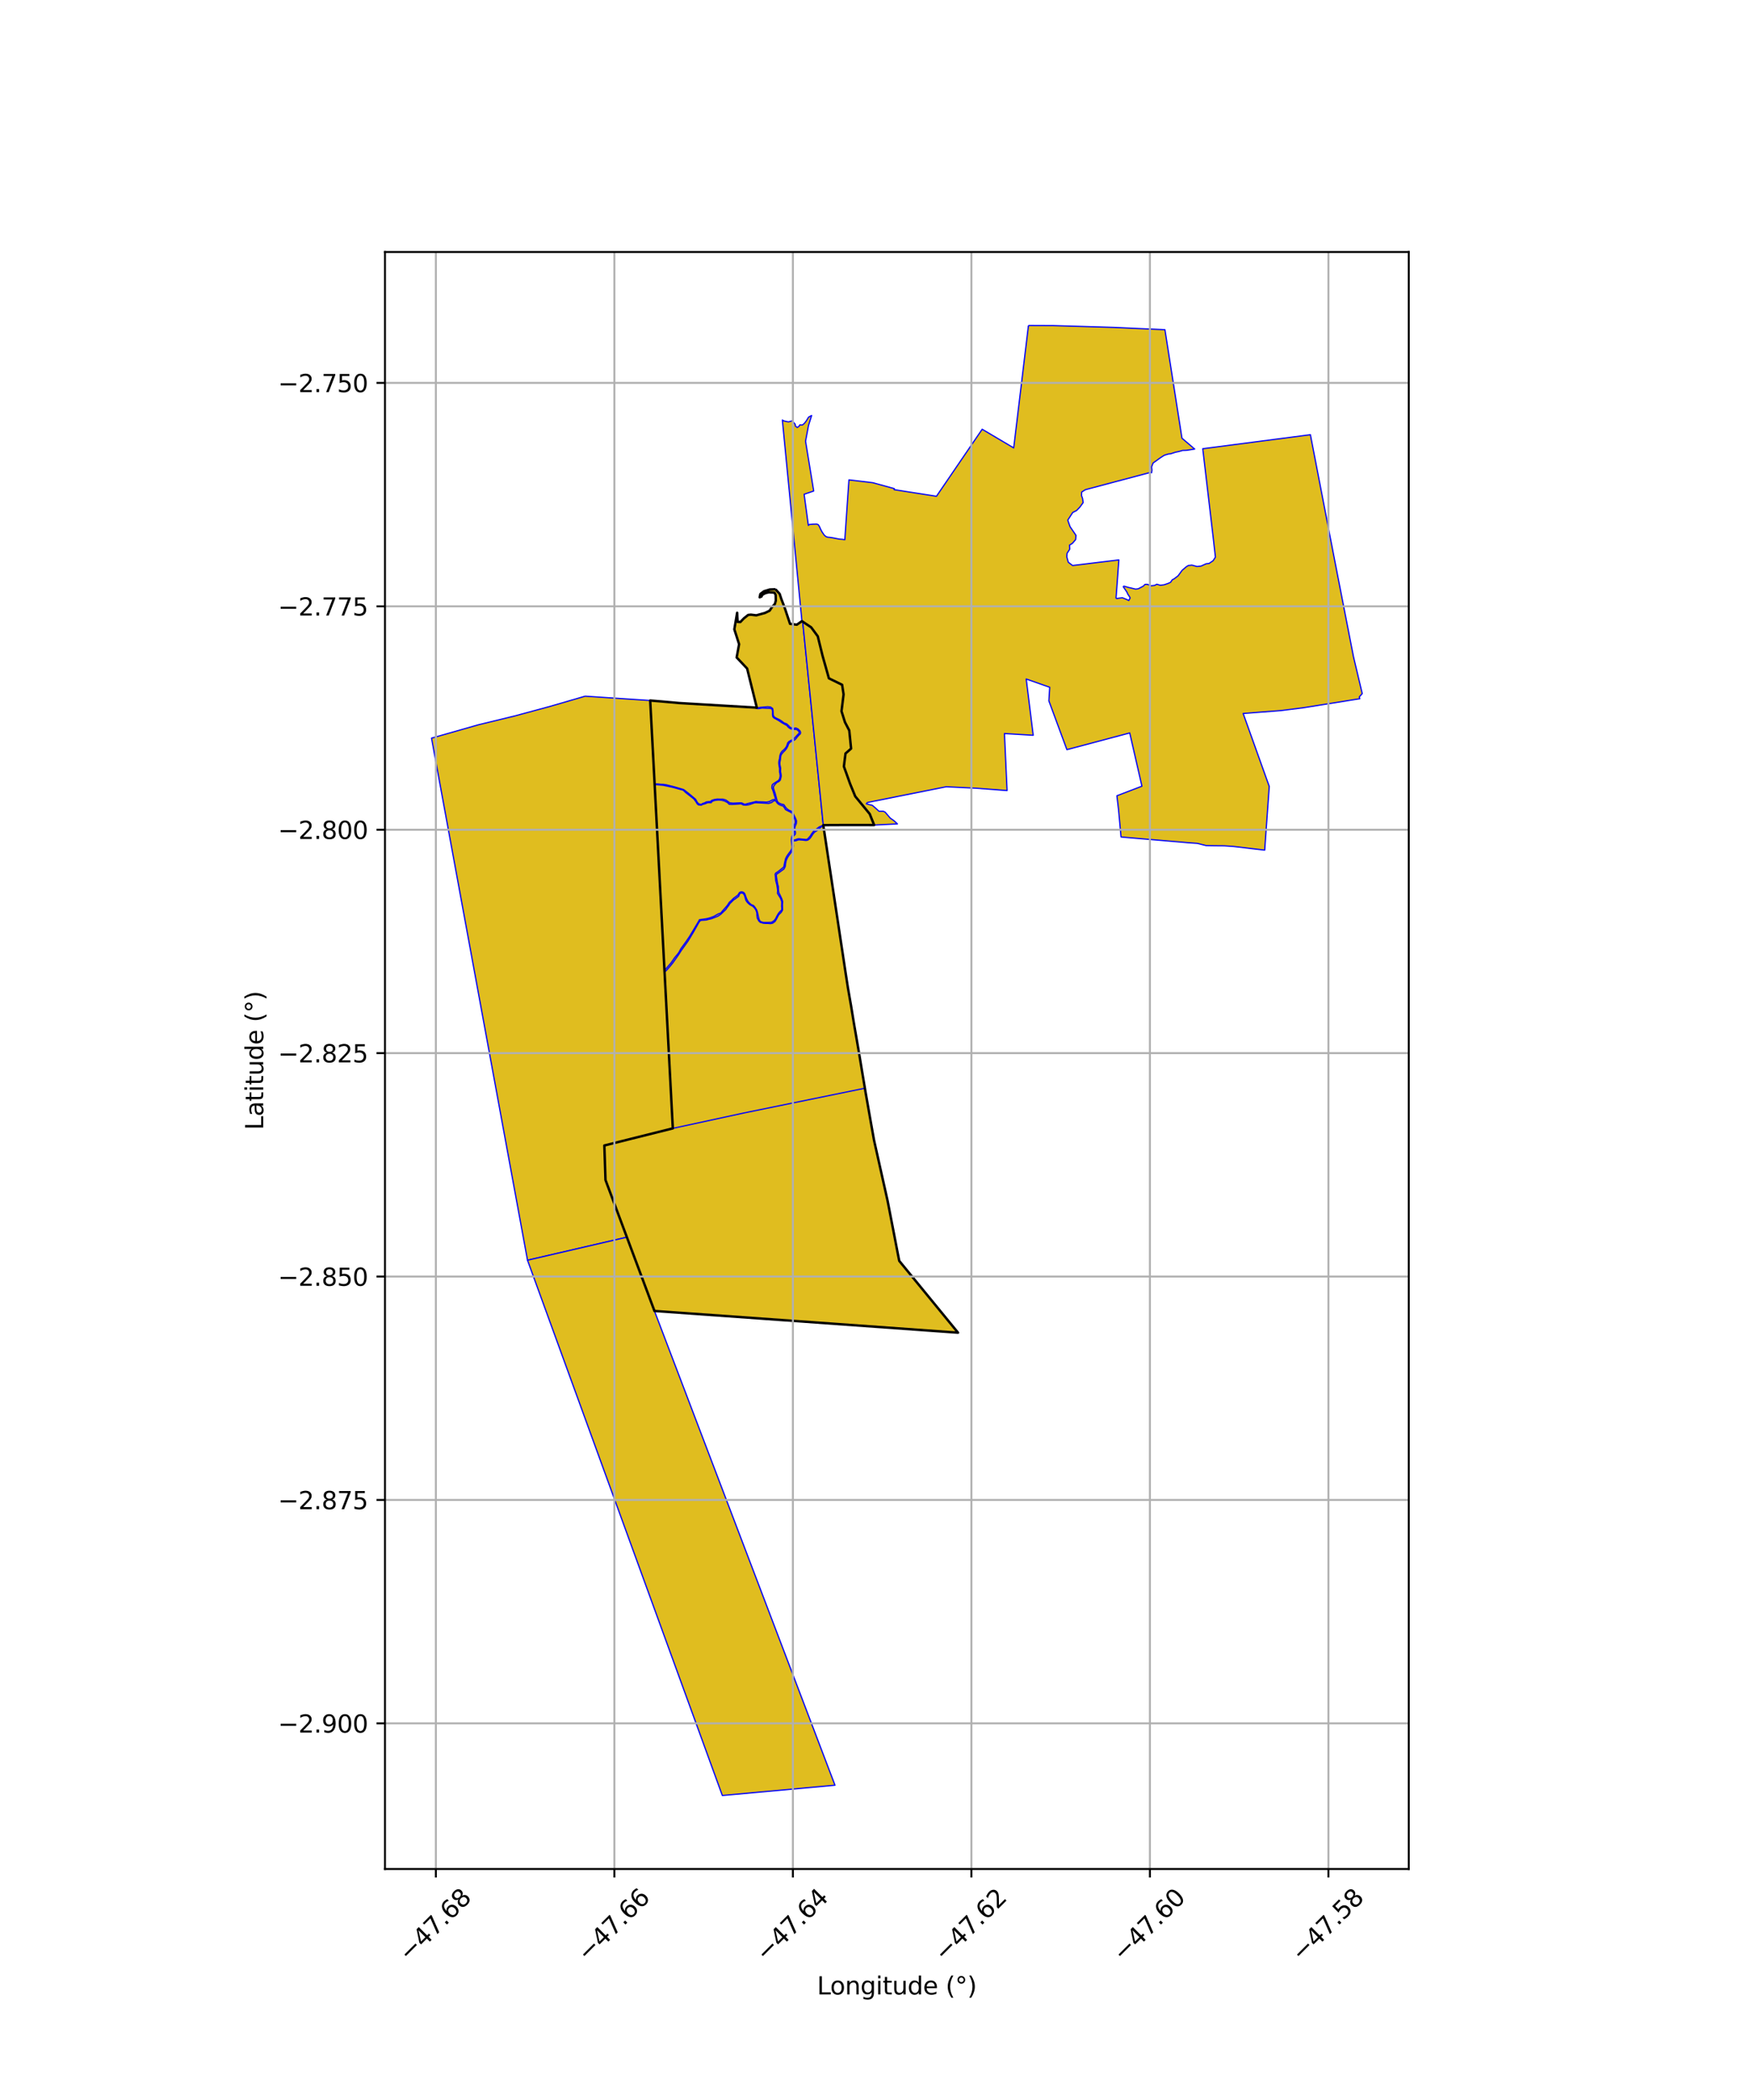 <?xml version="1.0" encoding="utf-8" standalone="no"?>
<!DOCTYPE svg PUBLIC "-//W3C//DTD SVG 1.1//EN"
  "http://www.w3.org/Graphics/SVG/1.1/DTD/svg11.dtd">
<svg xmlns:xlink="http://www.w3.org/1999/xlink" width="720pt" height="864pt" viewBox="0 0 720 864" xmlns="http://www.w3.org/2000/svg" version="1.1">
 <defs>
  <style type="text/css">*{stroke-linejoin: round; stroke-linecap: butt}</style>
 </defs>
 <g id="figure_1">
  <g id="patch_1">
   <path d="M 0 864 
L 720 864 
L 720 0 
L 0 0 
z
" style="fill: #ffffff"/>
  </g>
  <g id="axes_1">
   <g id="patch_2">
    <path d="M 158.394 768.96 
L 579.606 768.96 
L 579.606 103.68 
L 158.394 103.68 
z
" style="fill: #ffffff"/>
   </g>
   <g id="PatchCollection_1">
    <path d="M 240.731 286.432 
L 267.512 288.213 
L 276.821 464.243 
L 248.645 471.29 
L 249.112 485.47 
L 257.926 509 
L 217.033 518.498 
L 177.54 303.691 
L 196.91 298.175 
L 211.636 294.597 
L 226.305 290.629 
L 240.731 286.432 
" clip-path="url(#pfaa9c9aa1c)" style="fill: #e0bd1f; stroke: #0000ff; stroke-width: 0.5"/>
    <path d="M 257.883 509.028 
L 269.263 539.371 
L 343.536 734.49 
L 297.19 738.72 
L 217.033 518.498 
L 257.883 509.028 
" clip-path="url(#pfaa9c9aa1c)" style="fill: #e0bd1f; stroke: #0000ff; stroke-width: 0.5"/>
    <path d="M 355.842 447.725 
L 356.124 449.425 
L 357.275 455.991 
L 358.427 462.528 
L 359.594 469.079 
L 365.161 493.961 
L 366.876 502.785 
L 369.53 516.529 
L 369.981 518.769 
L 394.162 548.304 
L 328.934 543.614 
L 269.263 539.371 
L 257.926 509 
L 249.112 485.47 
L 248.645 471.29 
L 276.821 464.243 
L 306.079 457.908 
L 355.842 447.725 
" clip-path="url(#pfaa9c9aa1c)" style="fill: #e0bd1f; stroke: #0000ff; stroke-width: 0.5"/>
    <path d="M 319.048 242.444 
L 320.763 244.322 
L 321.449 246.399 
L 322.852 250.084 
L 325.042 256.669 
L 327.834 257.019 
L 329.935 255.563 
L 333.742 258.103 
L 336.452 261.782 
L 338.401 269.729 
L 341.035 279.084 
L 346.47 281.737 
L 347.073 285.681 
L 346.22 292.617 
L 347.64 297.127 
L 349.411 300.537 
L 350.163 307.994 
L 347.865 310.006 
L 347.2 315.347 
L 349.754 322.468 
L 351.872 327.65 
L 357.827 334.876 
L 359.646 339.447 
L 354.554 339.444 
L 347.96 339.433 
L 343.556 339.455 
L 338.718 339.476 
L 347.799 399.562 
L 348.825 406.219 
L 350.147 413.794 
L 351.303 420.882 
L 352.53 427.982 
L 353.749 435.135 
L 354.931 442.299 
L 355.842 447.725 
L 356.124 449.425 
L 357.275 455.991 
L 358.427 462.528 
L 359.594 469.079 
L 365.161 493.961 
L 366.876 502.785 
L 369.53 516.529 
L 369.981 518.769 
L 394.162 548.304 
L 328.827 543.62 
L 269.263 539.371 
L 249.116 485.474 
L 248.645 471.29 
L 276.821 464.243 
L 267.512 288.213 
L 269.11 288.348 
L 272.245 288.608 
L 279.387 289.247 
L 311.377 291.149 
L 307.385 275.052 
L 303.079 270.501 
L 304.085 265.039 
L 302.125 258.923 
L 303.279 252.106 
L 303.357 253.848 
L 303.517 255.859 
L 304.61 255.914 
L 306.04 254.42 
L 307.815 253.006 
L 308.936 252.887 
L 311.155 253.162 
L 314.697 252.197 
L 316.647 251.254 
L 317.626 249.75 
L 318.777 248.538 
L 319.192 247.147 
L 319.137 244.771 
L 318.619 243.827 
L 316.38 243.666 
L 314.91 244.027 
L 313.663 244.695 
L 313.269 245.457 
L 312.544 245.745 
L 312.853 244.363 
L 314.341 243.257 
L 316.709 242.532 
L 319.048 242.444 
" clip-path="url(#pfaa9c9aa1c)" style="fill: #e0bd1f; stroke: #0000ff; stroke-width: 0.5"/>
    <path d="M 267.512 288.213 
L 269.11 288.348 
L 272.245 288.608 
L 279.387 289.247 
L 310.915 291.121 
L 311.021 291.398 
L 311.637 291.56 
L 312.443 291.508 
L 313.516 291.295 
L 315.125 291.379 
L 316.494 291.41 
L 317.512 291.627 
L 317.699 291.872 
L 317.859 292.709 
L 317.829 294.059 
L 317.962 294.87 
L 318.389 295.356 
L 320.291 296.414 
L 321.845 297.444 
L 323.802 298.528 
L 324.176 299.043 
L 324.898 299.639 
L 325.542 299.938 
L 326.534 300.075 
L 327.499 300.131 
L 327.901 300.213 
L 328.705 300.944 
L 328.864 301.512 
L 328.461 301.997 
L 327.574 302.913 
L 326.982 303.613 
L 326.149 304.26 
L 325.209 304.744 
L 324.618 305.067 
L 324.054 305.687 
L 323.864 306.388 
L 323.486 307.305 
L 322.921 308.034 
L 322.464 308.491 
L 321.765 309.085 
L 321.2 309.893 
L 320.877 310.837 
L 320.768 311.566 
L 320.713 312.241 
L 320.551 312.673 
L 320.415 313.483 
L 320.413 314.186 
L 320.544 315.158 
L 320.73 316.131 
L 320.729 316.536 
L 320.727 317.724 
L 320.833 317.968 
L 320.992 319.21 
L 320.883 319.778 
L 320.775 320.371 
L 320.317 321.099 
L 319.377 321.692 
L 318.356 322.364 
L 317.818 322.795 
L 317.657 323.146 
L 317.575 323.74 
L 317.574 324.253 
L 317.84 324.767 
L 318.161 325.712 
L 318.453 326.74 
L 318.667 327.415 
L 318.959 328.28 
L 319.092 329.037 
L 318.502 328.954 
L 317.805 329.088 
L 317.428 329.33 
L 316.408 329.841 
L 315.334 330.027 
L 314.02 329.944 
L 311.874 329.884 
L 311.043 329.774 
L 309.996 330.043 
L 307.688 330.577 
L 306.99 330.791 
L 306.319 330.899 
L 305.755 330.627 
L 305.085 330.328 
L 304.147 330.326 
L 303.235 330.378 
L 301.598 330.455 
L 300.257 330.317 
L 298.623 329.152 
L 297.416 328.798 
L 296.29 328.796 
L 295.084 328.766 
L 293.902 328.952 
L 292.936 329.247 
L 292.183 329.84 
L 291.727 329.812 
L 290.574 329.944 
L 289.74 330.401 
L 289.231 330.508 
L 288.774 330.805 
L 288.345 330.938 
L 287.487 330.72 
L 286.951 330.206 
L 286.15 328.8 
L 283.499 326.58 
L 281.544 325.035 
L 281.088 324.791 
L 277.55 323.757 
L 274.064 322.884 
L 272.885 322.72 
L 271.838 322.69 
L 270.685 322.526 
L 269.774 322.524 
L 269.333 322.633 
L 267.512 288.213 
" clip-path="url(#pfaa9c9aa1c)" style="fill: #e0bd1f; stroke: #0000ff; stroke-width: 0.5"/>
    <path d="M 270.094 322.849 
L 272.803 323.071 
L 276.906 323.945 
L 279.694 324.734 
L 281.061 325.088 
L 282.158 326.117 
L 284.408 327.851 
L 285.48 328.717 
L 286.335 329.853 
L 286.842 330.719 
L 287.379 331.152 
L 288.532 331.29 
L 288.935 330.994 
L 290.062 330.699 
L 291.163 330.242 
L 292.612 330.246 
L 292.935 329.733 
L 294.062 329.304 
L 295.618 329.145 
L 296.852 329.229 
L 298.033 329.529 
L 299.345 330.207 
L 299.987 330.884 
L 301.167 330.968 
L 303.609 330.811 
L 304.898 330.706 
L 305.835 331.194 
L 306.935 331.277 
L 308.276 331.038 
L 310.505 330.286 
L 311.229 330.261 
L 316.271 330.542 
L 317.454 330.167 
L 318.393 329.467 
L 319.198 329.496 
L 319.679 330.281 
L 320.242 330.849 
L 321.233 331.337 
L 322.171 331.609 
L 322.813 332.421 
L 323.161 333.07 
L 323.696 333.368 
L 324.848 333.938 
L 325.787 334.453 
L 325.973 334.751 
L 326.561 336.076 
L 327.041 337.184 
L 327.227 338.129 
L 327.091 338.778 
L 326.768 339.398 
L 326.579 340.127 
L 326.496 341.126 
L 326.736 341.801 
L 326.761 342.584 
L 326.545 343.179 
L 325.954 343.771 
L 325.738 344.392 
L 325.602 345.309 
L 325.626 346.228 
L 325.89 348.389 
L 325.807 349.199 
L 325.349 350.008 
L 324.327 351.384 
L 323.681 352.354 
L 323.196 353.325 
L 322.762 355.161 
L 322.518 356.511 
L 322.33 356.835 
L 321.389 357.588 
L 319.992 358.692 
L 319.212 359.176 
L 318.916 359.635 
L 319.047 361.04 
L 319.179 362.39 
L 319.577 363.877 
L 319.816 365.282 
L 319.947 366.39 
L 319.864 367.524 
L 321.147 369.606 
L 321.627 370.985 
L 321.598 372.092 
L 321.569 372.875 
L 321.648 373.604 
L 321.593 374.442 
L 320.974 374.98 
L 320.328 375.735 
L 319.602 376.976 
L 319.036 378.108 
L 318.364 378.891 
L 317.397 379.482 
L 315.545 379.532 
L 314.177 379.529 
L 313.453 379.366 
L 312.676 378.986 
L 312.222 378.012 
L 311.877 376.472 
L 311.664 375.472 
L 311.344 374.445 
L 310.703 373.39 
L 310.035 372.579 
L 309.096 372.198 
L 308.293 371.494 
L 307.704 370.818 
L 307.117 369.655 
L 306.424 367.736 
L 305.942 367.168 
L 305.379 366.951 
L 304.816 366.95 
L 304.252 367.218 
L 303.579 368.27 
L 301.778 369.616 
L 300.891 370.506 
L 300.058 371.259 
L 299.223 372.554 
L 298.659 373.201 
L 297.287 374.765 
L 296.587 375.627 
L 295.486 376.029 
L 293.687 377.051 
L 292.129 377.615 
L 290.787 377.963 
L 289.258 378.203 
L 287.782 378.388 
L 287.539 378.874 
L 286.489 380.654 
L 283.716 385.266 
L 282.182 387.531 
L 280.136 390.335 
L 279.274 391.927 
L 278.575 392.816 
L 277.526 394.084 
L 276.072 396.186 
L 274.781 397.668 
L 273.388 399.31 
L 269.348 322.927 
L 270.094 322.849 
" clip-path="url(#pfaa9c9aa1c)" style="fill: #e0bd1f; stroke: #0000ff; stroke-width: 0.5"/>
    <path d="M 338.784 339.918 
L 347.799 399.562 
L 348.825 406.219 
L 350.147 413.794 
L 351.303 420.882 
L 352.53 427.982 
L 353.749 435.135 
L 354.931 442.299 
L 355.842 447.725 
L 306.079 457.908 
L 276.821 464.243 
L 273.425 400.021 
L 274.429 398.992 
L 275.694 397.536 
L 276.851 396.107 
L 279.165 392.818 
L 280.268 391.092 
L 283.121 387.101 
L 285.276 383.514 
L 287.403 379.738 
L 287.969 378.902 
L 288.479 378.633 
L 289.553 378.582 
L 290.598 378.504 
L 291.35 378.288 
L 292.746 377.967 
L 293.686 377.592 
L 295.297 376.975 
L 296.505 376.194 
L 298.656 374.147 
L 298.979 373.606 
L 299.868 372.447 
L 300.352 371.666 
L 300.701 371.369 
L 301.212 370.857 
L 301.858 370.211 
L 302.476 369.834 
L 303.953 368.73 
L 304.089 368.217 
L 304.304 367.785 
L 304.734 367.436 
L 305.297 367.437 
L 305.673 367.518 
L 306.128 368.032 
L 306.448 368.762 
L 306.66 369.627 
L 306.9 370.438 
L 307.489 371.277 
L 308.453 372.17 
L 309.042 372.495 
L 309.658 372.821 
L 310.354 373.471 
L 310.969 374.337 
L 311.396 375.525 
L 311.421 376.471 
L 311.552 377.713 
L 312.193 378.903 
L 312.782 379.472 
L 314.015 379.826 
L 315.027 379.909 
L 315.912 379.911 
L 317.012 379.995 
L 317.871 379.834 
L 318.838 379.135 
L 319.377 378.298 
L 319.943 377.192 
L 320.347 376.41 
L 321.449 375.305 
L 321.96 374.415 
L 321.936 373.389 
L 321.912 372.119 
L 322.022 370.958 
L 321.676 369.878 
L 321.116 368.634 
L 320.421 367.255 
L 320.288 366.255 
L 320.238 364.743 
L 319.946 363.743 
L 319.496 360.987 
L 319.391 360.23 
L 319.525 359.664 
L 320.547 358.991 
L 321.917 357.967 
L 322.535 357.537 
L 323.047 356.538 
L 323.157 355.648 
L 323.401 354.217 
L 323.94 352.949 
L 324.64 351.843 
L 325.636 350.522 
L 326.282 349.443 
L 326.419 348.066 
L 326.315 346.716 
L 326.29 346.04 
L 327.417 345.908 
L 328.598 345.505 
L 330.154 345.617 
L 331.602 345.782 
L 332.354 345.649 
L 333.16 345.029 
L 333.725 344.275 
L 334.451 343.142 
L 335.151 342.333 
L 336.198 341.714 
L 336.655 341.203 
L 337.865 340.26 
L 338.784 339.918 
" clip-path="url(#pfaa9c9aa1c)" style="fill: #e0bd1f; stroke: #0000ff; stroke-width: 0.5"/>
    <path d="M 319.048 242.444 
L 320.763 244.322 
L 321.449 246.399 
L 322.852 250.084 
L 325.042 256.669 
L 327.834 257.019 
L 329.914 255.578 
L 330.247 255.777 
L 338.718 339.476 
L 337.006 340.258 
L 335.663 341.281 
L 334.749 341.982 
L 333.888 343.113 
L 333.377 343.95 
L 332.435 345.027 
L 331.898 345.405 
L 331.388 345.377 
L 330.476 345.294 
L 329.591 345.21 
L 328.733 345.101 
L 328.25 345.154 
L 327.633 345.341 
L 327.176 345.529 
L 326.559 345.608 
L 326.264 345.5 
L 326.05 345.256 
L 326.105 344.689 
L 326.455 344.015 
L 327.208 343.206 
L 327.29 342.559 
L 327.184 342.045 
L 327.025 341.045 
L 326.973 340.424 
L 327.27 339.696 
L 327.647 338.751 
L 327.703 337.698 
L 327.249 336.563 
L 326.582 335.211 
L 326.262 334.427 
L 325.593 333.778 
L 324.575 333.343 
L 323.797 332.774 
L 323.45 332.422 
L 322.915 331.719 
L 322.513 331.069 
L 321.709 330.879 
L 321.12 330.688 
L 320.369 330.308 
L 319.833 329.74 
L 319.568 328.875 
L 318.93 326.444 
L 318.37 324.822 
L 318.157 323.93 
L 318.373 323.418 
L 318.696 322.905 
L 319.18 322.393 
L 319.663 321.908 
L 320.388 321.585 
L 321.007 320.992 
L 321.305 319.859 
L 321.414 319.237 
L 321.309 318.347 
L 321.123 317.455 
L 321.179 316.077 
L 320.861 314.537 
L 320.863 313.593 
L 321.08 312.512 
L 321.163 311.541 
L 321.298 310.838 
L 321.461 310.434 
L 322.186 309.517 
L 322.912 308.817 
L 323.558 308.035 
L 324.124 306.983 
L 324.421 306.12 
L 324.771 305.634 
L 325.174 305.257 
L 326.167 304.8 
L 327.054 304.37 
L 327.591 303.777 
L 328.022 303.184 
L 328.748 302.402 
L 329.259 301.944 
L 329.394 301.377 
L 329.154 300.728 
L 328.297 299.889 
L 327.386 299.509 
L 326.742 299.669 
L 325.911 299.56 
L 325.027 299.207 
L 324.572 298.665 
L 323.661 297.826 
L 322.562 297.418 
L 321.732 296.769 
L 320.661 296.064 
L 319.454 295.521 
L 318.636 295.06 
L 318.135 294.352 
L 318.044 292.358 
L 317.879 291.482 
L 317.042 290.9 
L 315.843 290.759 
L 312.609 291.048 
L 312.085 291.164 
L 311.377 291.149 
L 307.385 275.052 
L 303.079 270.501 
L 304.085 265.039 
L 302.125 258.923 
L 303.279 252.106 
L 303.357 253.848 
L 303.517 255.859 
L 304.61 255.914 
L 306.04 254.42 
L 307.815 253.006 
L 308.936 252.887 
L 311.155 253.162 
L 314.697 252.197 
L 316.647 251.254 
L 317.626 249.75 
L 318.777 248.538 
L 319.192 247.147 
L 319.137 244.771 
L 318.619 243.827 
L 316.38 243.666 
L 314.91 244.027 
L 313.663 244.695 
L 313.269 245.457 
L 312.544 245.745 
L 312.853 244.363 
L 314.341 243.257 
L 316.709 242.532 
L 319.048 242.444 
" clip-path="url(#pfaa9c9aa1c)" style="fill: #e0bd1f; stroke: #0000ff; stroke-width: 0.5"/>
    <path d="M 423.133 133.92 
L 433.377 133.964 
L 458.443 134.717 
L 479.284 135.651 
L 486.295 180.291 
L 491.527 184.756 
L 488.143 185.278 
L 486.542 185.328 
L 485.143 185.74 
L 483.632 186.059 
L 481.644 186.702 
L 480.783 186.773 
L 479.197 187.242 
L 478.554 187.602 
L 477.18 188.506 
L 475.743 189.552 
L 474.419 190.487 
L 473.796 192.086 
L 473.94 193.471 
L 473.793 194.513 
L 473.311 194.378 
L 447.66 201.176 
L 446.521 201.495 
L 445.025 202.448 
L 444.972 203.918 
L 445.391 205.073 
L 445.639 206.786 
L 444.29 208.643 
L 442.927 210.059 
L 441.354 210.847 
L 439.309 213.996 
L 440.259 216.697 
L 442.687 220.252 
L 442.547 222.001 
L 441.219 223.541 
L 440.025 224.289 
L 440.134 225.921 
L 439.016 227.67 
L 438.911 229.105 
L 439.519 231.319 
L 441.293 232.67 
L 460.335 230.365 
L 459.169 246.076 
L 459.589 246.297 
L 459.802 246.188 
L 461.763 245.924 
L 463.37 246.562 
L 464.417 247.076 
L 464.948 246.072 
L 464.89 245.79 
L 463.929 244.305 
L 463.753 243.787 
L 462.947 242.565 
L 462.135 241.391 
L 462.41 241.157 
L 464.556 241.759 
L 464.894 241.822 
L 467.196 242.372 
L 468.149 242.265 
L 468.486 242.15 
L 470.354 241.173 
L 471.095 240.435 
L 472.025 240.41 
L 473.65 241.002 
L 475.09 240.837 
L 475.919 240.366 
L 477.408 240.792 
L 478.959 240.59 
L 480.593 240.039 
L 481.638 239.55 
L 482.274 238.562 
L 483.042 238.161 
L 484.695 236.911 
L 486.371 234.631 
L 488.097 233.165 
L 488.914 232.673 
L 490.372 232.507 
L 492.482 233.08 
L 494.098 232.917 
L 496.242 231.949 
L 497.445 231.816 
L 499.103 230.698 
L 500.05 229.237 
L 499.156 221.257 
L 494.845 184.619 
L 539.131 178.85 
L 549.157 230.731 
L 556.852 270.178 
L 560.46 285.36 
L 559.269 286.721 
L 559.462 287.475 
L 536.069 291.215 
L 527.037 292.349 
L 511.472 293.555 
L 522.202 323.555 
L 520.332 349.771 
L 507.454 348.257 
L 503.677 347.995 
L 499.852 347.964 
L 496.255 347.9 
L 492.624 346.996 
L 488.9 346.735 
L 485.09 346.391 
L 481.323 346.076 
L 475.404 345.566 
L 469.339 345.068 
L 463.351 344.553 
L 461.227 344.351 
L 460.188 333.004 
L 459.517 327.4 
L 469.82 323.46 
L 464.804 301.559 
L 438.954 308.429 
L 431.538 288.357 
L 431.887 282.766 
L 422.217 279.364 
L 425.089 302.515 
L 413.254 301.806 
L 414.347 325.255 
L 401.494 324.289 
L 389.303 323.696 
L 356.888 330.17 
L 356.413 330.699 
L 358.895 331.339 
L 360.29 332.525 
L 361.63 333.772 
L 363.398 333.769 
L 364.162 334.126 
L 366.272 336.596 
L 367.793 337.648 
L 369.227 338.981 
L 359.646 339.447 
L 357.827 334.876 
L 351.872 327.65 
L 349.754 322.468 
L 347.2 315.347 
L 347.865 310.006 
L 350.163 307.994 
L 349.411 300.537 
L 347.64 297.127 
L 346.22 292.617 
L 347.073 285.681 
L 346.47 281.737 
L 341.035 279.084 
L 338.401 269.729 
L 336.452 261.782 
L 333.742 258.103 
L 329.935 255.563 
L 321.885 172.821 
L 322.532 173.18 
L 323.683 173.439 
L 324.43 173.558 
L 325.56 173.254 
L 326.022 173.119 
L 326.63 173.957 
L 327.115 174.476 
L 327.191 174.818 
L 327.197 175.006 
L 327.289 175.307 
L 327.436 175.496 
L 327.65 175.553 
L 327.949 175.87 
L 328.259 175.758 
L 328.521 175.525 
L 328.8 175.299 
L 329.082 174.809 
L 329.603 174.864 
L 330.054 174.854 
L 330.373 174.676 
L 331.014 174.116 
L 331.057 174.031 
L 331.849 173.012 
L 331.975 172.757 
L 332.708 171.585 
L 333.931 170.949 
L 332.659 174.995 
L 331.424 181.529 
L 334.781 202.014 
L 330.837 203.353 
L 332.58 216.178 
L 332.956 215.801 
L 334.465 215.669 
L 335.972 215.615 
L 336.66 215.876 
L 337.111 216.56 
L 337.598 217.68 
L 338.204 218.84 
L 339.132 220.181 
L 339.805 220.75 
L 340.454 221.012 
L 341.576 221.109 
L 342.787 221.3 
L 344.084 221.549 
L 345.344 221.797 
L 346.574 221.887 
L 347.584 222.049 
L 349.271 197.434 
L 359.099 198.604 
L 367.967 201.041 
L 367.861 201.458 
L 385.288 204.179 
L 404.1 176.602 
L 417.066 184.284 
L 423.133 133.92 
" clip-path="url(#pfaa9c9aa1c)" style="fill: #e0bd1f; stroke: #0000ff; stroke-width: 0.5"/>
    <path d="M 330.247 255.777 
L 333.742 258.103 
L 336.452 261.782 
L 338.401 269.729 
L 341.035 279.084 
L 346.47 281.737 
L 347.073 285.681 
L 346.22 292.617 
L 347.64 297.127 
L 349.411 300.537 
L 350.163 307.994 
L 347.865 310.006 
L 347.2 315.347 
L 349.754 322.468 
L 351.872 327.65 
L 357.827 334.876 
L 359.646 339.447 
L 354.554 339.444 
L 347.96 339.433 
L 343.556 339.455 
L 338.718 339.476 
L 330.247 255.777 
" clip-path="url(#pfaa9c9aa1c)" style="fill: #e0bd1f; stroke: #0000ff; stroke-width: 0.5"/>
   </g>
   <g id="PatchCollection_2">
    <path d="M 319.048 242.444 
L 320.763 244.322 
L 321.449 246.399 
L 322.852 250.084 
L 325.042 256.669 
L 327.834 257.019 
L 329.935 255.563 
L 333.742 258.103 
L 336.452 261.782 
L 338.401 269.729 
L 341.035 279.084 
L 346.47 281.737 
L 347.073 285.681 
L 346.22 292.617 
L 347.64 297.127 
L 349.411 300.537 
L 350.163 307.994 
L 347.865 310.006 
L 347.2 315.347 
L 349.754 322.468 
L 351.872 327.65 
L 357.827 334.876 
L 359.646 339.447 
L 354.554 339.444 
L 347.96 339.433 
L 343.556 339.455 
L 338.718 339.476 
L 347.799 399.562 
L 348.825 406.219 
L 350.147 413.794 
L 351.303 420.882 
L 352.53 427.982 
L 353.749 435.135 
L 354.931 442.299 
L 355.842 447.725 
L 356.124 449.425 
L 357.275 455.991 
L 358.427 462.528 
L 359.594 469.079 
L 365.161 493.961 
L 366.876 502.785 
L 369.53 516.529 
L 369.981 518.769 
L 394.162 548.304 
L 328.827 543.62 
L 269.263 539.371 
L 249.116 485.474 
L 248.645 471.29 
L 276.821 464.243 
L 267.512 288.213 
L 269.11 288.348 
L 272.245 288.608 
L 279.387 289.247 
L 311.377 291.149 
L 307.385 275.052 
L 303.079 270.501 
L 304.085 265.039 
L 302.125 258.923 
L 303.279 252.106 
L 303.357 253.848 
L 303.517 255.859 
L 304.61 255.914 
L 306.04 254.42 
L 307.815 253.006 
L 308.936 252.887 
L 311.155 253.162 
L 314.697 252.197 
L 316.647 251.254 
L 317.626 249.75 
L 318.777 248.538 
L 319.192 247.147 
L 319.137 244.771 
L 318.619 243.827 
L 316.38 243.666 
L 314.91 244.027 
L 313.663 244.695 
L 313.269 245.457 
L 312.544 245.745 
L 312.853 244.363 
L 314.341 243.257 
L 316.709 242.532 
L 319.048 242.444 
" clip-path="url(#pfaa9c9aa1c)" style="fill: none; stroke: #000000"/>
   </g>
   <g id="matplotlib.axis_1">
    <g id="xtick_1">
     <g id="line2d_1">
      <path d="M 179.333 768.96 
L 179.333 103.68 
" clip-path="url(#pfaa9c9aa1c)" style="fill: none; stroke: #b0b0b0; stroke-width: 0.8; stroke-linecap: square"/>
     </g>
     <g id="line2d_2">
      <defs>
       <path id="mdfa2429dcc" d="M 0 0 
L 0 3.5 
" style="stroke: #000000; stroke-width: 0.8"/>
      </defs>
      <g>
       <use xlink:href="#mdfa2429dcc" x="179.333" y="768.96" style="stroke: #000000; stroke-width: 0.8"/>
      </g>
     </g>
     <g id="text_1">
      <!-- −47.68 -->
      <g transform="translate(168.2 807.501) rotate(-45) scale(0.1 -0.1)">
       <defs>
        <path id="DejaVuSans-2212" d="M 678 2272 
L 4684 2272 
L 4684 1741 
L 678 1741 
L 678 2272 
z
" transform="scale(0.016)"/>
        <path id="DejaVuSans-34" d="M 2419 4116 
L 825 1625 
L 2419 1625 
L 2419 4116 
z
M 2253 4666 
L 3047 4666 
L 3047 1625 
L 3713 1625 
L 3713 1100 
L 3047 1100 
L 3047 0 
L 2419 0 
L 2419 1100 
L 313 1100 
L 313 1709 
L 2253 4666 
z
" transform="scale(0.016)"/>
        <path id="DejaVuSans-37" d="M 525 4666 
L 3525 4666 
L 3525 4397 
L 1831 0 
L 1172 0 
L 2766 4134 
L 525 4134 
L 525 4666 
z
" transform="scale(0.016)"/>
        <path id="DejaVuSans-2e" d="M 684 794 
L 1344 794 
L 1344 0 
L 684 0 
L 684 794 
z
" transform="scale(0.016)"/>
        <path id="DejaVuSans-36" d="M 2113 2584 
Q 1688 2584 1439 2293 
Q 1191 2003 1191 1497 
Q 1191 994 1439 701 
Q 1688 409 2113 409 
Q 2538 409 2786 701 
Q 3034 994 3034 1497 
Q 3034 2003 2786 2293 
Q 2538 2584 2113 2584 
z
M 3366 4563 
L 3366 3988 
Q 3128 4100 2886 4159 
Q 2644 4219 2406 4219 
Q 1781 4219 1451 3797 
Q 1122 3375 1075 2522 
Q 1259 2794 1537 2939 
Q 1816 3084 2150 3084 
Q 2853 3084 3261 2657 
Q 3669 2231 3669 1497 
Q 3669 778 3244 343 
Q 2819 -91 2113 -91 
Q 1303 -91 875 529 
Q 447 1150 447 2328 
Q 447 3434 972 4092 
Q 1497 4750 2381 4750 
Q 2619 4750 2861 4703 
Q 3103 4656 3366 4563 
z
" transform="scale(0.016)"/>
        <path id="DejaVuSans-38" d="M 2034 2216 
Q 1584 2216 1326 1975 
Q 1069 1734 1069 1313 
Q 1069 891 1326 650 
Q 1584 409 2034 409 
Q 2484 409 2743 651 
Q 3003 894 3003 1313 
Q 3003 1734 2745 1975 
Q 2488 2216 2034 2216 
z
M 1403 2484 
Q 997 2584 770 2862 
Q 544 3141 544 3541 
Q 544 4100 942 4425 
Q 1341 4750 2034 4750 
Q 2731 4750 3128 4425 
Q 3525 4100 3525 3541 
Q 3525 3141 3298 2862 
Q 3072 2584 2669 2484 
Q 3125 2378 3379 2068 
Q 3634 1759 3634 1313 
Q 3634 634 3220 271 
Q 2806 -91 2034 -91 
Q 1263 -91 848 271 
Q 434 634 434 1313 
Q 434 1759 690 2068 
Q 947 2378 1403 2484 
z
M 1172 3481 
Q 1172 3119 1398 2916 
Q 1625 2713 2034 2713 
Q 2441 2713 2670 2916 
Q 2900 3119 2900 3481 
Q 2900 3844 2670 4047 
Q 2441 4250 2034 4250 
Q 1625 4250 1398 4047 
Q 1172 3844 1172 3481 
z
" transform="scale(0.016)"/>
       </defs>
       <use xlink:href="#DejaVuSans-2212"/>
       <use xlink:href="#DejaVuSans-34" transform="translate(83.789 0)"/>
       <use xlink:href="#DejaVuSans-37" transform="translate(147.412 0)"/>
       <use xlink:href="#DejaVuSans-2e" transform="translate(211.035 0)"/>
       <use xlink:href="#DejaVuSans-36" transform="translate(242.822 0)"/>
       <use xlink:href="#DejaVuSans-38" transform="translate(306.445 0)"/>
      </g>
     </g>
    </g>
    <g id="xtick_2">
     <g id="line2d_3">
      <path d="M 252.778 768.96 
L 252.778 103.68 
" clip-path="url(#pfaa9c9aa1c)" style="fill: none; stroke: #b0b0b0; stroke-width: 0.8; stroke-linecap: square"/>
     </g>
     <g id="line2d_4">
      <g>
       <use xlink:href="#mdfa2429dcc" x="252.778" y="768.96" style="stroke: #000000; stroke-width: 0.8"/>
      </g>
     </g>
     <g id="text_2">
      <!-- −47.66 -->
      <g transform="translate(241.645 807.501) rotate(-45) scale(0.1 -0.1)">
       <use xlink:href="#DejaVuSans-2212"/>
       <use xlink:href="#DejaVuSans-34" transform="translate(83.789 0)"/>
       <use xlink:href="#DejaVuSans-37" transform="translate(147.412 0)"/>
       <use xlink:href="#DejaVuSans-2e" transform="translate(211.035 0)"/>
       <use xlink:href="#DejaVuSans-36" transform="translate(242.822 0)"/>
       <use xlink:href="#DejaVuSans-36" transform="translate(306.445 0)"/>
      </g>
     </g>
    </g>
    <g id="xtick_3">
     <g id="line2d_5">
      <path d="M 326.223 768.96 
L 326.223 103.68 
" clip-path="url(#pfaa9c9aa1c)" style="fill: none; stroke: #b0b0b0; stroke-width: 0.8; stroke-linecap: square"/>
     </g>
     <g id="line2d_6">
      <g>
       <use xlink:href="#mdfa2429dcc" x="326.223" y="768.96" style="stroke: #000000; stroke-width: 0.8"/>
      </g>
     </g>
     <g id="text_3">
      <!-- −47.64 -->
      <g transform="translate(315.09 807.501) rotate(-45) scale(0.1 -0.1)">
       <use xlink:href="#DejaVuSans-2212"/>
       <use xlink:href="#DejaVuSans-34" transform="translate(83.789 0)"/>
       <use xlink:href="#DejaVuSans-37" transform="translate(147.412 0)"/>
       <use xlink:href="#DejaVuSans-2e" transform="translate(211.035 0)"/>
       <use xlink:href="#DejaVuSans-36" transform="translate(242.822 0)"/>
       <use xlink:href="#DejaVuSans-34" transform="translate(306.445 0)"/>
      </g>
     </g>
    </g>
    <g id="xtick_4">
     <g id="line2d_7">
      <path d="M 399.668 768.96 
L 399.668 103.68 
" clip-path="url(#pfaa9c9aa1c)" style="fill: none; stroke: #b0b0b0; stroke-width: 0.8; stroke-linecap: square"/>
     </g>
     <g id="line2d_8">
      <g>
       <use xlink:href="#mdfa2429dcc" x="399.668" y="768.96" style="stroke: #000000; stroke-width: 0.8"/>
      </g>
     </g>
     <g id="text_4">
      <!-- −47.62 -->
      <g transform="translate(388.535 807.501) rotate(-45) scale(0.1 -0.1)">
       <defs>
        <path id="DejaVuSans-32" d="M 1228 531 
L 3431 531 
L 3431 0 
L 469 0 
L 469 531 
Q 828 903 1448 1529 
Q 2069 2156 2228 2338 
Q 2531 2678 2651 2914 
Q 2772 3150 2772 3378 
Q 2772 3750 2511 3984 
Q 2250 4219 1831 4219 
Q 1534 4219 1204 4116 
Q 875 4013 500 3803 
L 500 4441 
Q 881 4594 1212 4672 
Q 1544 4750 1819 4750 
Q 2544 4750 2975 4387 
Q 3406 4025 3406 3419 
Q 3406 3131 3298 2873 
Q 3191 2616 2906 2266 
Q 2828 2175 2409 1742 
Q 1991 1309 1228 531 
z
" transform="scale(0.016)"/>
       </defs>
       <use xlink:href="#DejaVuSans-2212"/>
       <use xlink:href="#DejaVuSans-34" transform="translate(83.789 0)"/>
       <use xlink:href="#DejaVuSans-37" transform="translate(147.412 0)"/>
       <use xlink:href="#DejaVuSans-2e" transform="translate(211.035 0)"/>
       <use xlink:href="#DejaVuSans-36" transform="translate(242.822 0)"/>
       <use xlink:href="#DejaVuSans-32" transform="translate(306.445 0)"/>
      </g>
     </g>
    </g>
    <g id="xtick_5">
     <g id="line2d_9">
      <path d="M 473.113 768.96 
L 473.113 103.68 
" clip-path="url(#pfaa9c9aa1c)" style="fill: none; stroke: #b0b0b0; stroke-width: 0.8; stroke-linecap: square"/>
     </g>
     <g id="line2d_10">
      <g>
       <use xlink:href="#mdfa2429dcc" x="473.113" y="768.96" style="stroke: #000000; stroke-width: 0.8"/>
      </g>
     </g>
     <g id="text_5">
      <!-- −47.60 -->
      <g transform="translate(461.98 807.501) rotate(-45) scale(0.1 -0.1)">
       <defs>
        <path id="DejaVuSans-30" d="M 2034 4250 
Q 1547 4250 1301 3770 
Q 1056 3291 1056 2328 
Q 1056 1369 1301 889 
Q 1547 409 2034 409 
Q 2525 409 2770 889 
Q 3016 1369 3016 2328 
Q 3016 3291 2770 3770 
Q 2525 4250 2034 4250 
z
M 2034 4750 
Q 2819 4750 3233 4129 
Q 3647 3509 3647 2328 
Q 3647 1150 3233 529 
Q 2819 -91 2034 -91 
Q 1250 -91 836 529 
Q 422 1150 422 2328 
Q 422 3509 836 4129 
Q 1250 4750 2034 4750 
z
" transform="scale(0.016)"/>
       </defs>
       <use xlink:href="#DejaVuSans-2212"/>
       <use xlink:href="#DejaVuSans-34" transform="translate(83.789 0)"/>
       <use xlink:href="#DejaVuSans-37" transform="translate(147.412 0)"/>
       <use xlink:href="#DejaVuSans-2e" transform="translate(211.035 0)"/>
       <use xlink:href="#DejaVuSans-36" transform="translate(242.822 0)"/>
       <use xlink:href="#DejaVuSans-30" transform="translate(306.445 0)"/>
      </g>
     </g>
    </g>
    <g id="xtick_6">
     <g id="line2d_11">
      <path d="M 546.558 768.96 
L 546.558 103.68 
" clip-path="url(#pfaa9c9aa1c)" style="fill: none; stroke: #b0b0b0; stroke-width: 0.8; stroke-linecap: square"/>
     </g>
     <g id="line2d_12">
      <g>
       <use xlink:href="#mdfa2429dcc" x="546.558" y="768.96" style="stroke: #000000; stroke-width: 0.8"/>
      </g>
     </g>
     <g id="text_6">
      <!-- −47.58 -->
      <g transform="translate(535.425 807.501) rotate(-45) scale(0.1 -0.1)">
       <defs>
        <path id="DejaVuSans-35" d="M 691 4666 
L 3169 4666 
L 3169 4134 
L 1269 4134 
L 1269 2991 
Q 1406 3038 1543 3061 
Q 1681 3084 1819 3084 
Q 2600 3084 3056 2656 
Q 3513 2228 3513 1497 
Q 3513 744 3044 326 
Q 2575 -91 1722 -91 
Q 1428 -91 1123 -41 
Q 819 9 494 109 
L 494 744 
Q 775 591 1075 516 
Q 1375 441 1709 441 
Q 2250 441 2565 725 
Q 2881 1009 2881 1497 
Q 2881 1984 2565 2268 
Q 2250 2553 1709 2553 
Q 1456 2553 1204 2497 
Q 953 2441 691 2322 
L 691 4666 
z
" transform="scale(0.016)"/>
       </defs>
       <use xlink:href="#DejaVuSans-2212"/>
       <use xlink:href="#DejaVuSans-34" transform="translate(83.789 0)"/>
       <use xlink:href="#DejaVuSans-37" transform="translate(147.412 0)"/>
       <use xlink:href="#DejaVuSans-2e" transform="translate(211.035 0)"/>
       <use xlink:href="#DejaVuSans-35" transform="translate(242.822 0)"/>
       <use xlink:href="#DejaVuSans-38" transform="translate(306.445 0)"/>
      </g>
     </g>
    </g>
    <g id="text_7">
     <!-- Longitude (°) -->
     <g transform="translate(336.14 820.57) scale(0.1 -0.1)">
      <defs>
       <path id="DejaVuSans-4c" d="M 628 4666 
L 1259 4666 
L 1259 531 
L 3531 531 
L 3531 0 
L 628 0 
L 628 4666 
z
" transform="scale(0.016)"/>
       <path id="DejaVuSans-6f" d="M 1959 3097 
Q 1497 3097 1228 2736 
Q 959 2375 959 1747 
Q 959 1119 1226 758 
Q 1494 397 1959 397 
Q 2419 397 2687 759 
Q 2956 1122 2956 1747 
Q 2956 2369 2687 2733 
Q 2419 3097 1959 3097 
z
M 1959 3584 
Q 2709 3584 3137 3096 
Q 3566 2609 3566 1747 
Q 3566 888 3137 398 
Q 2709 -91 1959 -91 
Q 1206 -91 779 398 
Q 353 888 353 1747 
Q 353 2609 779 3096 
Q 1206 3584 1959 3584 
z
" transform="scale(0.016)"/>
       <path id="DejaVuSans-6e" d="M 3513 2113 
L 3513 0 
L 2938 0 
L 2938 2094 
Q 2938 2591 2744 2837 
Q 2550 3084 2163 3084 
Q 1697 3084 1428 2787 
Q 1159 2491 1159 1978 
L 1159 0 
L 581 0 
L 581 3500 
L 1159 3500 
L 1159 2956 
Q 1366 3272 1645 3428 
Q 1925 3584 2291 3584 
Q 2894 3584 3203 3211 
Q 3513 2838 3513 2113 
z
" transform="scale(0.016)"/>
       <path id="DejaVuSans-67" d="M 2906 1791 
Q 2906 2416 2648 2759 
Q 2391 3103 1925 3103 
Q 1463 3103 1205 2759 
Q 947 2416 947 1791 
Q 947 1169 1205 825 
Q 1463 481 1925 481 
Q 2391 481 2648 825 
Q 2906 1169 2906 1791 
z
M 3481 434 
Q 3481 -459 3084 -895 
Q 2688 -1331 1869 -1331 
Q 1566 -1331 1297 -1286 
Q 1028 -1241 775 -1147 
L 775 -588 
Q 1028 -725 1275 -790 
Q 1522 -856 1778 -856 
Q 2344 -856 2625 -561 
Q 2906 -266 2906 331 
L 2906 616 
Q 2728 306 2450 153 
Q 2172 0 1784 0 
Q 1141 0 747 490 
Q 353 981 353 1791 
Q 353 2603 747 3093 
Q 1141 3584 1784 3584 
Q 2172 3584 2450 3431 
Q 2728 3278 2906 2969 
L 2906 3500 
L 3481 3500 
L 3481 434 
z
" transform="scale(0.016)"/>
       <path id="DejaVuSans-69" d="M 603 3500 
L 1178 3500 
L 1178 0 
L 603 0 
L 603 3500 
z
M 603 4863 
L 1178 4863 
L 1178 4134 
L 603 4134 
L 603 4863 
z
" transform="scale(0.016)"/>
       <path id="DejaVuSans-74" d="M 1172 4494 
L 1172 3500 
L 2356 3500 
L 2356 3053 
L 1172 3053 
L 1172 1153 
Q 1172 725 1289 603 
Q 1406 481 1766 481 
L 2356 481 
L 2356 0 
L 1766 0 
Q 1100 0 847 248 
Q 594 497 594 1153 
L 594 3053 
L 172 3053 
L 172 3500 
L 594 3500 
L 594 4494 
L 1172 4494 
z
" transform="scale(0.016)"/>
       <path id="DejaVuSans-75" d="M 544 1381 
L 544 3500 
L 1119 3500 
L 1119 1403 
Q 1119 906 1312 657 
Q 1506 409 1894 409 
Q 2359 409 2629 706 
Q 2900 1003 2900 1516 
L 2900 3500 
L 3475 3500 
L 3475 0 
L 2900 0 
L 2900 538 
Q 2691 219 2414 64 
Q 2138 -91 1772 -91 
Q 1169 -91 856 284 
Q 544 659 544 1381 
z
M 1991 3584 
L 1991 3584 
z
" transform="scale(0.016)"/>
       <path id="DejaVuSans-64" d="M 2906 2969 
L 2906 4863 
L 3481 4863 
L 3481 0 
L 2906 0 
L 2906 525 
Q 2725 213 2448 61 
Q 2172 -91 1784 -91 
Q 1150 -91 751 415 
Q 353 922 353 1747 
Q 353 2572 751 3078 
Q 1150 3584 1784 3584 
Q 2172 3584 2448 3432 
Q 2725 3281 2906 2969 
z
M 947 1747 
Q 947 1113 1208 752 
Q 1469 391 1925 391 
Q 2381 391 2643 752 
Q 2906 1113 2906 1747 
Q 2906 2381 2643 2742 
Q 2381 3103 1925 3103 
Q 1469 3103 1208 2742 
Q 947 2381 947 1747 
z
" transform="scale(0.016)"/>
       <path id="DejaVuSans-65" d="M 3597 1894 
L 3597 1613 
L 953 1613 
Q 991 1019 1311 708 
Q 1631 397 2203 397 
Q 2534 397 2845 478 
Q 3156 559 3463 722 
L 3463 178 
Q 3153 47 2828 -22 
Q 2503 -91 2169 -91 
Q 1331 -91 842 396 
Q 353 884 353 1716 
Q 353 2575 817 3079 
Q 1281 3584 2069 3584 
Q 2775 3584 3186 3129 
Q 3597 2675 3597 1894 
z
M 3022 2063 
Q 3016 2534 2758 2815 
Q 2500 3097 2075 3097 
Q 1594 3097 1305 2825 
Q 1016 2553 972 2059 
L 3022 2063 
z
" transform="scale(0.016)"/>
       <path id="DejaVuSans-20" transform="scale(0.016)"/>
       <path id="DejaVuSans-28" d="M 1984 4856 
Q 1566 4138 1362 3434 
Q 1159 2731 1159 2009 
Q 1159 1288 1364 580 
Q 1569 -128 1984 -844 
L 1484 -844 
Q 1016 -109 783 600 
Q 550 1309 550 2009 
Q 550 2706 781 3412 
Q 1013 4119 1484 4856 
L 1984 4856 
z
" transform="scale(0.016)"/>
       <path id="DejaVuSans-b0" d="M 1600 4347 
Q 1350 4347 1178 4173 
Q 1006 4000 1006 3750 
Q 1006 3503 1178 3333 
Q 1350 3163 1600 3163 
Q 1850 3163 2022 3333 
Q 2194 3503 2194 3750 
Q 2194 3997 2020 4172 
Q 1847 4347 1600 4347 
z
M 1600 4750 
Q 1800 4750 1984 4673 
Q 2169 4597 2303 4453 
Q 2447 4313 2519 4134 
Q 2591 3956 2591 3750 
Q 2591 3338 2302 3052 
Q 2013 2766 1594 2766 
Q 1172 2766 890 3047 
Q 609 3328 609 3750 
Q 609 4169 896 4459 
Q 1184 4750 1600 4750 
z
" transform="scale(0.016)"/>
       <path id="DejaVuSans-29" d="M 513 4856 
L 1013 4856 
Q 1481 4119 1714 3412 
Q 1947 2706 1947 2009 
Q 1947 1309 1714 600 
Q 1481 -109 1013 -844 
L 513 -844 
Q 928 -128 1133 580 
Q 1338 1288 1338 2009 
Q 1338 2731 1133 3434 
Q 928 4138 513 4856 
z
" transform="scale(0.016)"/>
      </defs>
      <use xlink:href="#DejaVuSans-4c"/>
      <use xlink:href="#DejaVuSans-6f" transform="translate(53.963 0)"/>
      <use xlink:href="#DejaVuSans-6e" transform="translate(115.145 0)"/>
      <use xlink:href="#DejaVuSans-67" transform="translate(178.523 0)"/>
      <use xlink:href="#DejaVuSans-69" transform="translate(242 0)"/>
      <use xlink:href="#DejaVuSans-74" transform="translate(269.783 0)"/>
      <use xlink:href="#DejaVuSans-75" transform="translate(308.992 0)"/>
      <use xlink:href="#DejaVuSans-64" transform="translate(372.371 0)"/>
      <use xlink:href="#DejaVuSans-65" transform="translate(435.848 0)"/>
      <use xlink:href="#DejaVuSans-20" transform="translate(497.371 0)"/>
      <use xlink:href="#DejaVuSans-28" transform="translate(529.158 0)"/>
      <use xlink:href="#DejaVuSans-b0" transform="translate(568.172 0)"/>
      <use xlink:href="#DejaVuSans-29" transform="translate(618.172 0)"/>
     </g>
    </g>
   </g>
   <g id="matplotlib.axis_2">
    <g id="ytick_1">
     <g id="line2d_13">
      <path d="M 158.394 709.041 
L 579.606 709.041 
" clip-path="url(#pfaa9c9aa1c)" style="fill: none; stroke: #b0b0b0; stroke-width: 0.8; stroke-linecap: square"/>
     </g>
     <g id="line2d_14">
      <defs>
       <path id="m59bd22a42c" d="M 0 0 
L -3.5 0 
" style="stroke: #000000; stroke-width: 0.8"/>
      </defs>
      <g>
       <use xlink:href="#m59bd22a42c" x="158.394" y="709.041" style="stroke: #000000; stroke-width: 0.8"/>
      </g>
     </g>
     <g id="text_8">
      <!-- −2.900 -->
      <g transform="translate(114.386 712.84) scale(0.1 -0.1)">
       <defs>
        <path id="DejaVuSans-39" d="M 703 97 
L 703 672 
Q 941 559 1184 500 
Q 1428 441 1663 441 
Q 2288 441 2617 861 
Q 2947 1281 2994 2138 
Q 2813 1869 2534 1725 
Q 2256 1581 1919 1581 
Q 1219 1581 811 2004 
Q 403 2428 403 3163 
Q 403 3881 828 4315 
Q 1253 4750 1959 4750 
Q 2769 4750 3195 4129 
Q 3622 3509 3622 2328 
Q 3622 1225 3098 567 
Q 2575 -91 1691 -91 
Q 1453 -91 1209 -44 
Q 966 3 703 97 
z
M 1959 2075 
Q 2384 2075 2632 2365 
Q 2881 2656 2881 3163 
Q 2881 3666 2632 3958 
Q 2384 4250 1959 4250 
Q 1534 4250 1286 3958 
Q 1038 3666 1038 3163 
Q 1038 2656 1286 2365 
Q 1534 2075 1959 2075 
z
" transform="scale(0.016)"/>
       </defs>
       <use xlink:href="#DejaVuSans-2212"/>
       <use xlink:href="#DejaVuSans-32" transform="translate(83.789 0)"/>
       <use xlink:href="#DejaVuSans-2e" transform="translate(147.412 0)"/>
       <use xlink:href="#DejaVuSans-39" transform="translate(179.199 0)"/>
       <use xlink:href="#DejaVuSans-30" transform="translate(242.822 0)"/>
       <use xlink:href="#DejaVuSans-30" transform="translate(306.445 0)"/>
      </g>
     </g>
    </g>
    <g id="ytick_2">
     <g id="line2d_15">
      <path d="M 158.394 617.124 
L 579.606 617.124 
" clip-path="url(#pfaa9c9aa1c)" style="fill: none; stroke: #b0b0b0; stroke-width: 0.8; stroke-linecap: square"/>
     </g>
     <g id="line2d_16">
      <g>
       <use xlink:href="#m59bd22a42c" x="158.394" y="617.124" style="stroke: #000000; stroke-width: 0.8"/>
      </g>
     </g>
     <g id="text_9">
      <!-- −2.875 -->
      <g transform="translate(114.386 620.923) scale(0.1 -0.1)">
       <use xlink:href="#DejaVuSans-2212"/>
       <use xlink:href="#DejaVuSans-32" transform="translate(83.789 0)"/>
       <use xlink:href="#DejaVuSans-2e" transform="translate(147.412 0)"/>
       <use xlink:href="#DejaVuSans-38" transform="translate(179.199 0)"/>
       <use xlink:href="#DejaVuSans-37" transform="translate(242.822 0)"/>
       <use xlink:href="#DejaVuSans-35" transform="translate(306.445 0)"/>
      </g>
     </g>
    </g>
    <g id="ytick_3">
     <g id="line2d_17">
      <path d="M 158.394 525.207 
L 579.606 525.207 
" clip-path="url(#pfaa9c9aa1c)" style="fill: none; stroke: #b0b0b0; stroke-width: 0.8; stroke-linecap: square"/>
     </g>
     <g id="line2d_18">
      <g>
       <use xlink:href="#m59bd22a42c" x="158.394" y="525.207" style="stroke: #000000; stroke-width: 0.8"/>
      </g>
     </g>
     <g id="text_10">
      <!-- −2.850 -->
      <g transform="translate(114.386 529.006) scale(0.1 -0.1)">
       <use xlink:href="#DejaVuSans-2212"/>
       <use xlink:href="#DejaVuSans-32" transform="translate(83.789 0)"/>
       <use xlink:href="#DejaVuSans-2e" transform="translate(147.412 0)"/>
       <use xlink:href="#DejaVuSans-38" transform="translate(179.199 0)"/>
       <use xlink:href="#DejaVuSans-35" transform="translate(242.822 0)"/>
       <use xlink:href="#DejaVuSans-30" transform="translate(306.445 0)"/>
      </g>
     </g>
    </g>
    <g id="ytick_4">
     <g id="line2d_19">
      <path d="M 158.394 433.289 
L 579.606 433.289 
" clip-path="url(#pfaa9c9aa1c)" style="fill: none; stroke: #b0b0b0; stroke-width: 0.8; stroke-linecap: square"/>
     </g>
     <g id="line2d_20">
      <g>
       <use xlink:href="#m59bd22a42c" x="158.394" y="433.289" style="stroke: #000000; stroke-width: 0.8"/>
      </g>
     </g>
     <g id="text_11">
      <!-- −2.825 -->
      <g transform="translate(114.386 437.089) scale(0.1 -0.1)">
       <use xlink:href="#DejaVuSans-2212"/>
       <use xlink:href="#DejaVuSans-32" transform="translate(83.789 0)"/>
       <use xlink:href="#DejaVuSans-2e" transform="translate(147.412 0)"/>
       <use xlink:href="#DejaVuSans-38" transform="translate(179.199 0)"/>
       <use xlink:href="#DejaVuSans-32" transform="translate(242.822 0)"/>
       <use xlink:href="#DejaVuSans-35" transform="translate(306.445 0)"/>
      </g>
     </g>
    </g>
    <g id="ytick_5">
     <g id="line2d_21">
      <path d="M 158.394 341.372 
L 579.606 341.372 
" clip-path="url(#pfaa9c9aa1c)" style="fill: none; stroke: #b0b0b0; stroke-width: 0.8; stroke-linecap: square"/>
     </g>
     <g id="line2d_22">
      <g>
       <use xlink:href="#m59bd22a42c" x="158.394" y="341.372" style="stroke: #000000; stroke-width: 0.8"/>
      </g>
     </g>
     <g id="text_12">
      <!-- −2.800 -->
      <g transform="translate(114.386 345.171) scale(0.1 -0.1)">
       <use xlink:href="#DejaVuSans-2212"/>
       <use xlink:href="#DejaVuSans-32" transform="translate(83.789 0)"/>
       <use xlink:href="#DejaVuSans-2e" transform="translate(147.412 0)"/>
       <use xlink:href="#DejaVuSans-38" transform="translate(179.199 0)"/>
       <use xlink:href="#DejaVuSans-30" transform="translate(242.822 0)"/>
       <use xlink:href="#DejaVuSans-30" transform="translate(306.445 0)"/>
      </g>
     </g>
    </g>
    <g id="ytick_6">
     <g id="line2d_23">
      <path d="M 158.394 249.455 
L 579.606 249.455 
" clip-path="url(#pfaa9c9aa1c)" style="fill: none; stroke: #b0b0b0; stroke-width: 0.8; stroke-linecap: square"/>
     </g>
     <g id="line2d_24">
      <g>
       <use xlink:href="#m59bd22a42c" x="158.394" y="249.455" style="stroke: #000000; stroke-width: 0.8"/>
      </g>
     </g>
     <g id="text_13">
      <!-- −2.775 -->
      <g transform="translate(114.386 253.254) scale(0.1 -0.1)">
       <use xlink:href="#DejaVuSans-2212"/>
       <use xlink:href="#DejaVuSans-32" transform="translate(83.789 0)"/>
       <use xlink:href="#DejaVuSans-2e" transform="translate(147.412 0)"/>
       <use xlink:href="#DejaVuSans-37" transform="translate(179.199 0)"/>
       <use xlink:href="#DejaVuSans-37" transform="translate(242.822 0)"/>
       <use xlink:href="#DejaVuSans-35" transform="translate(306.445 0)"/>
      </g>
     </g>
    </g>
    <g id="ytick_7">
     <g id="line2d_25">
      <path d="M 158.394 157.538 
L 579.606 157.538 
" clip-path="url(#pfaa9c9aa1c)" style="fill: none; stroke: #b0b0b0; stroke-width: 0.8; stroke-linecap: square"/>
     </g>
     <g id="line2d_26">
      <g>
       <use xlink:href="#m59bd22a42c" x="158.394" y="157.538" style="stroke: #000000; stroke-width: 0.8"/>
      </g>
     </g>
     <g id="text_14">
      <!-- −2.750 -->
      <g transform="translate(114.386 161.337) scale(0.1 -0.1)">
       <use xlink:href="#DejaVuSans-2212"/>
       <use xlink:href="#DejaVuSans-32" transform="translate(83.789 0)"/>
       <use xlink:href="#DejaVuSans-2e" transform="translate(147.412 0)"/>
       <use xlink:href="#DejaVuSans-37" transform="translate(179.199 0)"/>
       <use xlink:href="#DejaVuSans-35" transform="translate(242.822 0)"/>
       <use xlink:href="#DejaVuSans-30" transform="translate(306.445 0)"/>
      </g>
     </g>
    </g>
    <g id="text_15">
     <!-- Latitude (°) -->
     <g transform="translate(108.306 464.89) rotate(-90) scale(0.1 -0.1)">
      <defs>
       <path id="DejaVuSans-61" d="M 2194 1759 
Q 1497 1759 1228 1600 
Q 959 1441 959 1056 
Q 959 750 1161 570 
Q 1363 391 1709 391 
Q 2188 391 2477 730 
Q 2766 1069 2766 1631 
L 2766 1759 
L 2194 1759 
z
M 3341 1997 
L 3341 0 
L 2766 0 
L 2766 531 
Q 2569 213 2275 61 
Q 1981 -91 1556 -91 
Q 1019 -91 701 211 
Q 384 513 384 1019 
Q 384 1609 779 1909 
Q 1175 2209 1959 2209 
L 2766 2209 
L 2766 2266 
Q 2766 2663 2505 2880 
Q 2244 3097 1772 3097 
Q 1472 3097 1187 3025 
Q 903 2953 641 2809 
L 641 3341 
Q 956 3463 1253 3523 
Q 1550 3584 1831 3584 
Q 2591 3584 2966 3190 
Q 3341 2797 3341 1997 
z
" transform="scale(0.016)"/>
      </defs>
      <use xlink:href="#DejaVuSans-4c"/>
      <use xlink:href="#DejaVuSans-61" transform="translate(55.713 0)"/>
      <use xlink:href="#DejaVuSans-74" transform="translate(116.992 0)"/>
      <use xlink:href="#DejaVuSans-69" transform="translate(156.201 0)"/>
      <use xlink:href="#DejaVuSans-74" transform="translate(183.984 0)"/>
      <use xlink:href="#DejaVuSans-75" transform="translate(223.193 0)"/>
      <use xlink:href="#DejaVuSans-64" transform="translate(286.572 0)"/>
      <use xlink:href="#DejaVuSans-65" transform="translate(350.049 0)"/>
      <use xlink:href="#DejaVuSans-20" transform="translate(411.572 0)"/>
      <use xlink:href="#DejaVuSans-28" transform="translate(443.359 0)"/>
      <use xlink:href="#DejaVuSans-b0" transform="translate(482.373 0)"/>
      <use xlink:href="#DejaVuSans-29" transform="translate(532.373 0)"/>
     </g>
    </g>
   </g>
   <g id="patch_3">
    <path d="M 158.394 768.96 
L 158.394 103.68 
" style="fill: none; stroke: #000000; stroke-width: 0.8; stroke-linejoin: miter; stroke-linecap: square"/>
   </g>
   <g id="patch_4">
    <path d="M 579.606 768.96 
L 579.606 103.68 
" style="fill: none; stroke: #000000; stroke-width: 0.8; stroke-linejoin: miter; stroke-linecap: square"/>
   </g>
   <g id="patch_5">
    <path d="M 158.394 768.96 
L 579.606 768.96 
" style="fill: none; stroke: #000000; stroke-width: 0.8; stroke-linejoin: miter; stroke-linecap: square"/>
   </g>
   <g id="patch_6">
    <path d="M 158.394 103.68 
L 579.606 103.68 
" style="fill: none; stroke: #000000; stroke-width: 0.8; stroke-linejoin: miter; stroke-linecap: square"/>
   </g>
   <g id="legend_1">
    <g id="patch_7">
     <path d="M 279.837 941.308 
L 458.163 941.308 
Q 460.163 941.308 460.163 939.308 
L 460.163 909.016 
Q 460.163 907.016 458.163 907.016 
L 279.837 907.016 
Q 277.837 907.016 277.837 909.016 
L 277.837 939.308 
Q 277.837 941.308 279.837 941.308 
z
" style="fill: #ffffff; opacity: 0.8; stroke: #cccccc; stroke-linejoin: miter"/>
    </g>
    <g id="text_16">
     <!-- Legenda -->
     <g transform="translate(343.281 920.134) scale(0.12 -0.12)">
      <use xlink:href="#DejaVuSans-4c"/>
      <use xlink:href="#DejaVuSans-65" transform="translate(53.963 0)"/>
      <use xlink:href="#DejaVuSans-67" transform="translate(115.486 0)"/>
      <use xlink:href="#DejaVuSans-65" transform="translate(178.963 0)"/>
      <use xlink:href="#DejaVuSans-6e" transform="translate(240.486 0)"/>
      <use xlink:href="#DejaVuSans-64" transform="translate(303.865 0)"/>
      <use xlink:href="#DejaVuSans-61" transform="translate(367.342 0)"/>
     </g>
    </g>
    <g id="patch_8">
     <path style="fill: none; stroke: #000000; stroke-linejoin: miter"/>
    </g>
    <g id="text_17">
     <!-- Gleba Federal -->
     <g transform="translate(309.837 935.228) scale(0.1 -0.1)">
      <defs>
       <path id="DejaVuSans-47" d="M 3809 666 
L 3809 1919 
L 2778 1919 
L 2778 2438 
L 4434 2438 
L 4434 434 
Q 4069 175 3628 42 
Q 3188 -91 2688 -91 
Q 1594 -91 976 548 
Q 359 1188 359 2328 
Q 359 3472 976 4111 
Q 1594 4750 2688 4750 
Q 3144 4750 3555 4637 
Q 3966 4525 4313 4306 
L 4313 3634 
Q 3963 3931 3569 4081 
Q 3175 4231 2741 4231 
Q 1884 4231 1454 3753 
Q 1025 3275 1025 2328 
Q 1025 1384 1454 906 
Q 1884 428 2741 428 
Q 3075 428 3337 486 
Q 3600 544 3809 666 
z
" transform="scale(0.016)"/>
       <path id="DejaVuSans-6c" d="M 603 4863 
L 1178 4863 
L 1178 0 
L 603 0 
L 603 4863 
z
" transform="scale(0.016)"/>
       <path id="DejaVuSans-62" d="M 3116 1747 
Q 3116 2381 2855 2742 
Q 2594 3103 2138 3103 
Q 1681 3103 1420 2742 
Q 1159 2381 1159 1747 
Q 1159 1113 1420 752 
Q 1681 391 2138 391 
Q 2594 391 2855 752 
Q 3116 1113 3116 1747 
z
M 1159 2969 
Q 1341 3281 1617 3432 
Q 1894 3584 2278 3584 
Q 2916 3584 3314 3078 
Q 3713 2572 3713 1747 
Q 3713 922 3314 415 
Q 2916 -91 2278 -91 
Q 1894 -91 1617 61 
Q 1341 213 1159 525 
L 1159 0 
L 581 0 
L 581 4863 
L 1159 4863 
L 1159 2969 
z
" transform="scale(0.016)"/>
       <path id="DejaVuSans-46" d="M 628 4666 
L 3309 4666 
L 3309 4134 
L 1259 4134 
L 1259 2759 
L 3109 2759 
L 3109 2228 
L 1259 2228 
L 1259 0 
L 628 0 
L 628 4666 
z
" transform="scale(0.016)"/>
       <path id="DejaVuSans-72" d="M 2631 2963 
Q 2534 3019 2420 3045 
Q 2306 3072 2169 3072 
Q 1681 3072 1420 2755 
Q 1159 2438 1159 1844 
L 1159 0 
L 581 0 
L 581 3500 
L 1159 3500 
L 1159 2956 
Q 1341 3275 1631 3429 
Q 1922 3584 2338 3584 
Q 2397 3584 2469 3576 
Q 2541 3569 2628 3553 
L 2631 2963 
z
" transform="scale(0.016)"/>
      </defs>
      <use xlink:href="#DejaVuSans-47"/>
      <use xlink:href="#DejaVuSans-6c" transform="translate(77.49 0)"/>
      <use xlink:href="#DejaVuSans-65" transform="translate(105.273 0)"/>
      <use xlink:href="#DejaVuSans-62" transform="translate(166.797 0)"/>
      <use xlink:href="#DejaVuSans-61" transform="translate(230.273 0)"/>
      <use xlink:href="#DejaVuSans-20" transform="translate(291.553 0)"/>
      <use xlink:href="#DejaVuSans-46" transform="translate(323.34 0)"/>
      <use xlink:href="#DejaVuSans-65" transform="translate(375.359 0)"/>
      <use xlink:href="#DejaVuSans-64" transform="translate(436.883 0)"/>
      <use xlink:href="#DejaVuSans-65" transform="translate(500.359 0)"/>
      <use xlink:href="#DejaVuSans-72" transform="translate(561.883 0)"/>
      <use xlink:href="#DejaVuSans-61" transform="translate(602.996 0)"/>
      <use xlink:href="#DejaVuSans-6c" transform="translate(664.275 0)"/>
     </g>
    </g>
    <g id="patch_9">
     <path d="M 399.045 935.228 
L 419.045 935.228 
L 419.045 928.228 
L 399.045 928.228 
z
" style="fill: #e0bd1f; opacity: 0.6"/>
    </g>
    <g id="text_18">
     <!-- SIGEF -->
     <g transform="translate(427.045 935.228) scale(0.1 -0.1)">
      <defs>
       <path id="DejaVuSans-53" d="M 3425 4513 
L 3425 3897 
Q 3066 4069 2747 4153 
Q 2428 4238 2131 4238 
Q 1616 4238 1336 4038 
Q 1056 3838 1056 3469 
Q 1056 3159 1242 3001 
Q 1428 2844 1947 2747 
L 2328 2669 
Q 3034 2534 3370 2195 
Q 3706 1856 3706 1288 
Q 3706 609 3251 259 
Q 2797 -91 1919 -91 
Q 1588 -91 1214 -16 
Q 841 59 441 206 
L 441 856 
Q 825 641 1194 531 
Q 1563 422 1919 422 
Q 2459 422 2753 634 
Q 3047 847 3047 1241 
Q 3047 1584 2836 1778 
Q 2625 1972 2144 2069 
L 1759 2144 
Q 1053 2284 737 2584 
Q 422 2884 422 3419 
Q 422 4038 858 4394 
Q 1294 4750 2059 4750 
Q 2388 4750 2728 4690 
Q 3069 4631 3425 4513 
z
" transform="scale(0.016)"/>
       <path id="DejaVuSans-49" d="M 628 4666 
L 1259 4666 
L 1259 0 
L 628 0 
L 628 4666 
z
" transform="scale(0.016)"/>
       <path id="DejaVuSans-45" d="M 628 4666 
L 3578 4666 
L 3578 4134 
L 1259 4134 
L 1259 2753 
L 3481 2753 
L 3481 2222 
L 1259 2222 
L 1259 531 
L 3634 531 
L 3634 0 
L 628 0 
L 628 4666 
z
" transform="scale(0.016)"/>
      </defs>
      <use xlink:href="#DejaVuSans-53"/>
      <use xlink:href="#DejaVuSans-49" transform="translate(63.477 0)"/>
      <use xlink:href="#DejaVuSans-47" transform="translate(92.969 0)"/>
      <use xlink:href="#DejaVuSans-45" transform="translate(170.459 0)"/>
      <use xlink:href="#DejaVuSans-46" transform="translate(233.643 0)"/>
     </g>
    </g>
   </g>
  </g>
 </g>
 <defs>
  <clipPath id="pfaa9c9aa1c">
   <rect x="158.394" y="103.68" width="421.213" height="665.28"/>
  </clipPath>
 </defs>
</svg>
